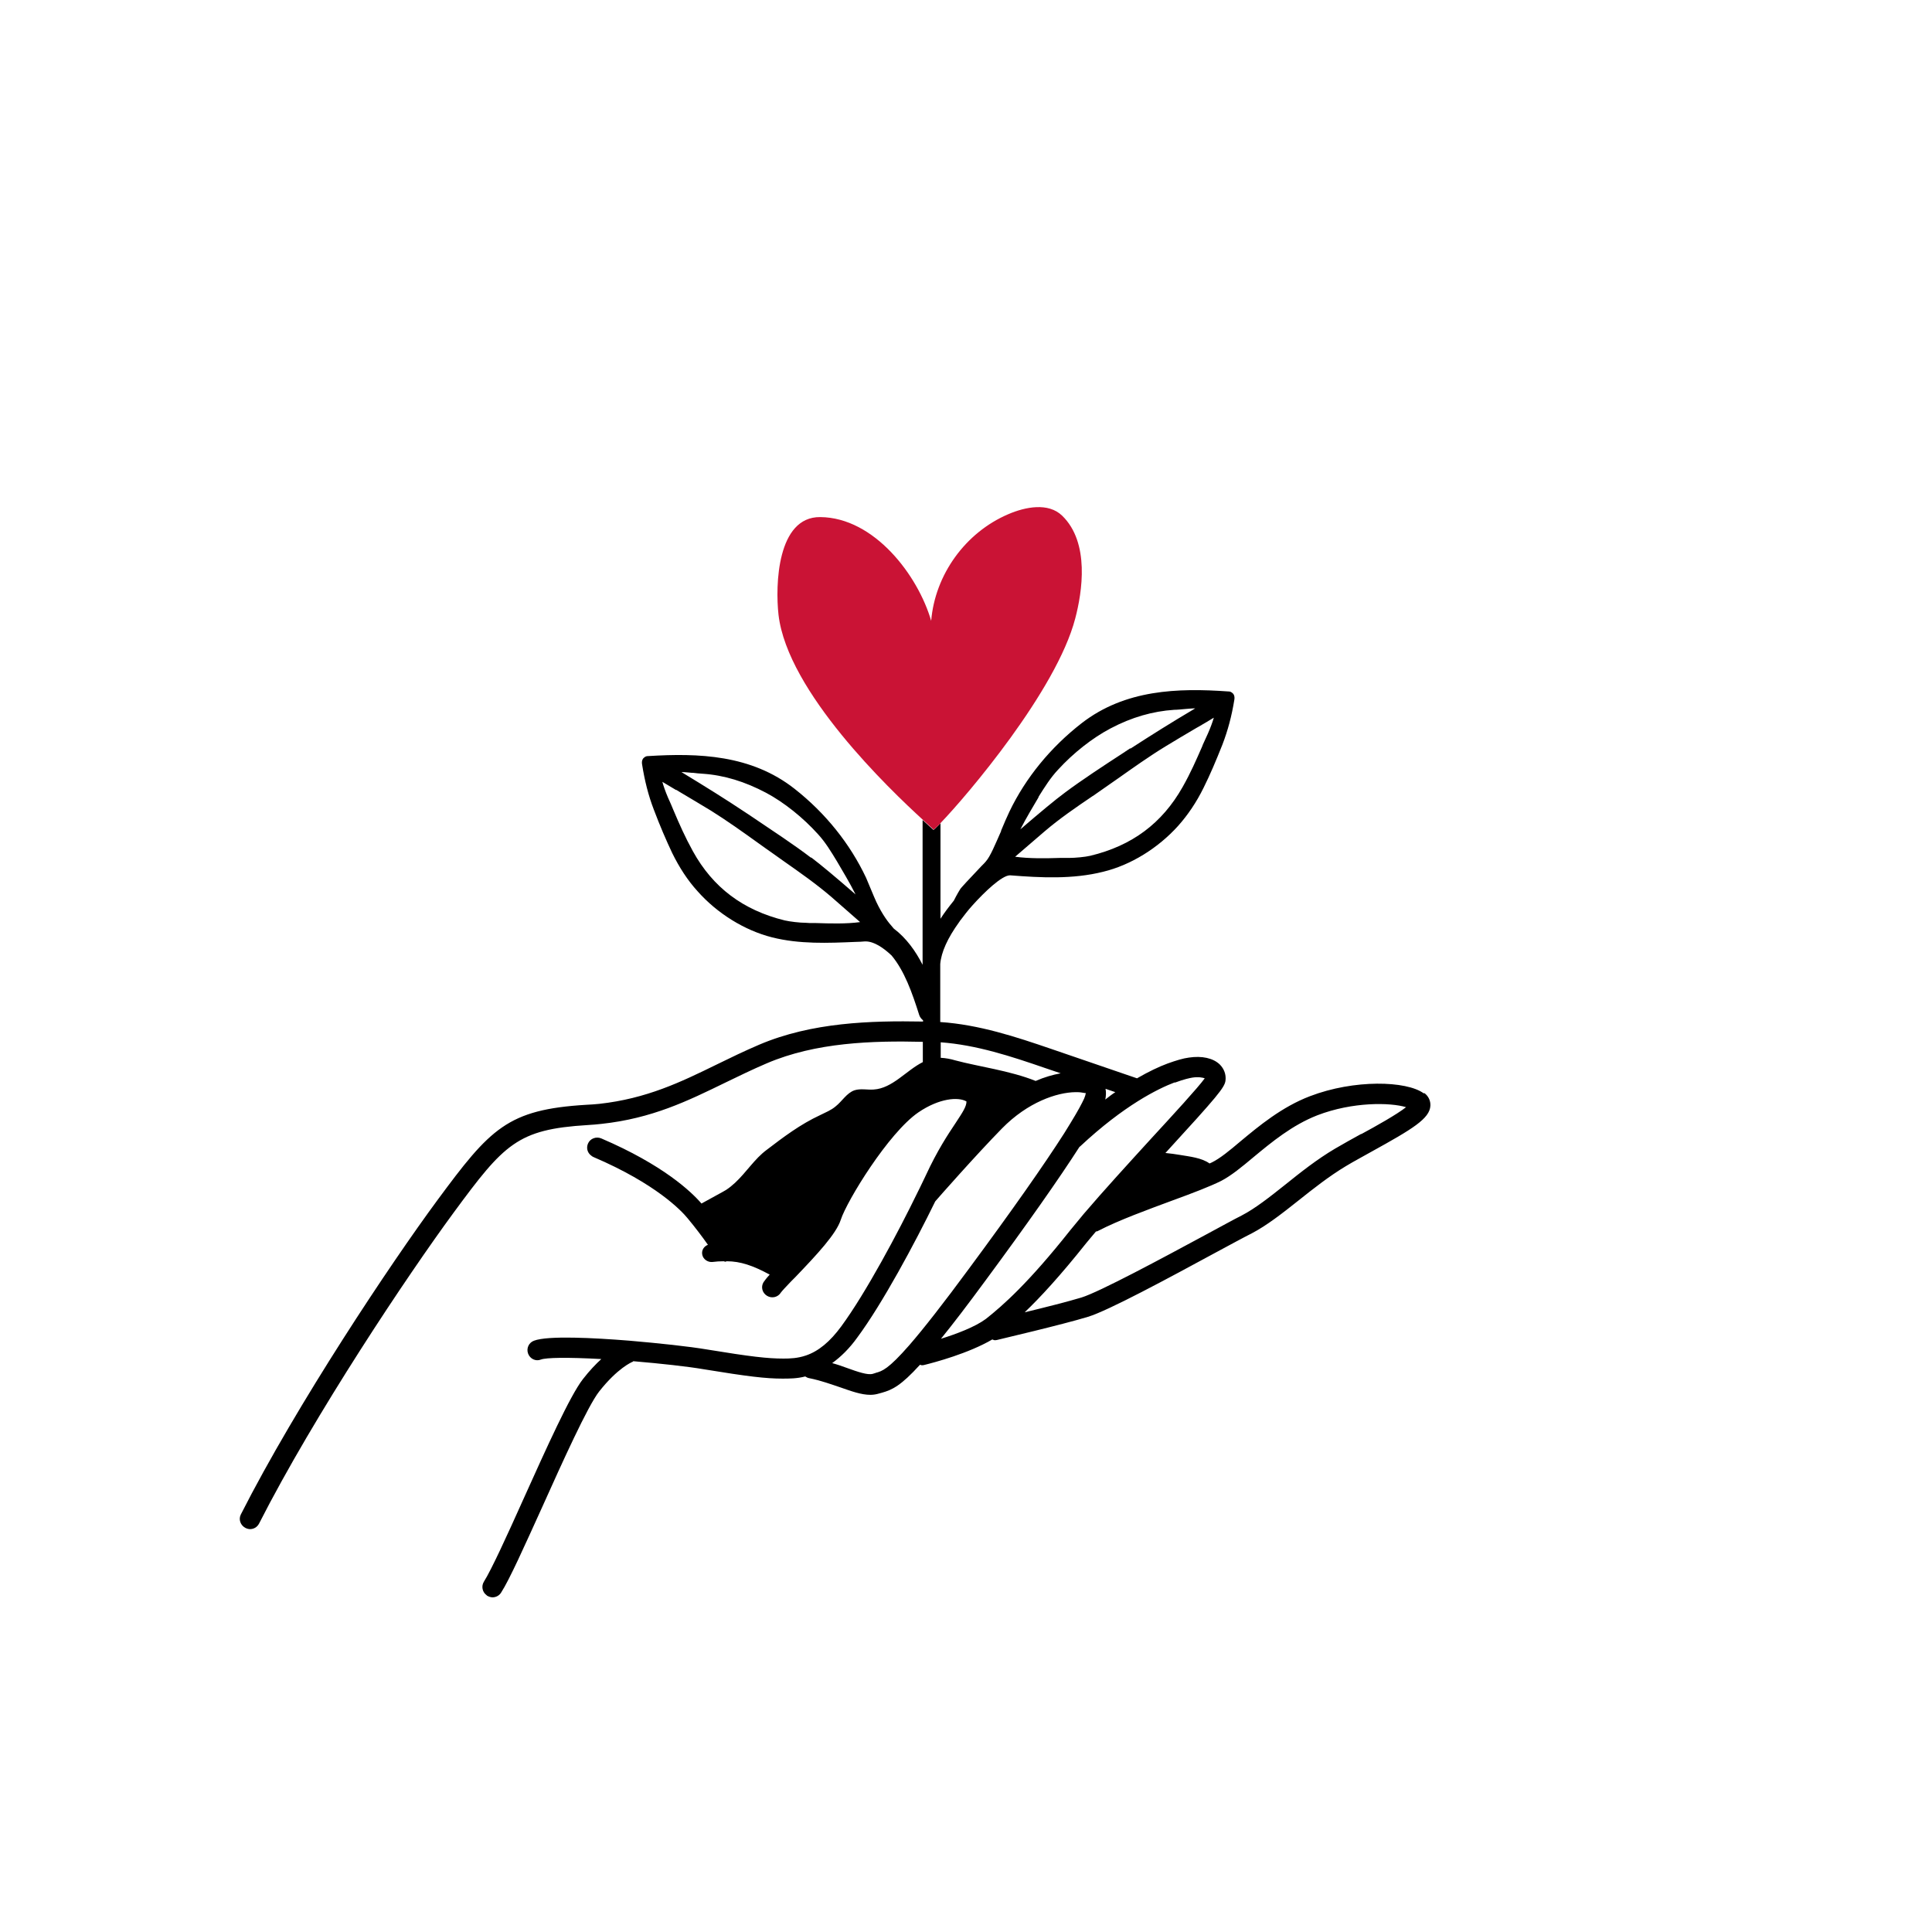 <svg width="81" height="81" viewBox="0 0 81 81" fill="none" xmlns="http://www.w3.org/2000/svg">
<g clip-path="url(#clip0_1_2487)">
<path d="M59.69 45.839C58.97 45.309 56.77 45.249 54.92 45.959C53.74 46.409 52.78 47.209 52.01 47.849C51.55 48.239 51.15 48.569 50.8 48.739C50.78 48.749 50.74 48.769 50.71 48.779C50.38 48.539 49.87 48.489 49.46 48.419C49.28 48.389 49.07 48.359 48.86 48.339C48.86 48.339 48.87 48.329 48.88 48.319C51.05 45.949 51.35 45.589 51.38 45.299C51.41 45.049 51.32 44.809 51.14 44.629C50.86 44.359 50.39 44.259 49.85 44.339C49.61 44.369 49.31 44.459 48.95 44.589C48.6 44.719 48.17 44.919 47.67 45.209L44.08 43.979C42.59 43.469 41.05 42.959 39.42 42.849V40.419C39.46 39.929 39.72 39.339 40.22 38.649L40.24 38.619C40.24 38.609 40.26 38.589 40.27 38.579C40.42 38.379 40.58 38.169 40.77 37.959C41.28 37.389 42.01 36.699 42.34 36.699C42.34 36.699 42.35 36.699 42.36 36.699C43.63 36.799 44.98 36.869 46.25 36.549C47.41 36.269 48.55 35.559 49.39 34.629C49.8 34.169 50.16 33.639 50.46 33.029C50.73 32.489 50.98 31.899 51.25 31.219C51.48 30.619 51.64 30.019 51.75 29.339C51.78 29.169 51.71 29.079 51.65 29.039C51.59 28.989 51.52 28.989 51.49 28.989C49.38 28.839 47.17 28.909 45.35 30.319C44.05 31.329 43 32.609 42.32 34.029C42.21 34.259 42.09 34.539 41.97 34.829V34.849C41.73 35.389 41.52 35.909 41.33 36.119C41.31 36.149 41.24 36.219 41.14 36.319C40.61 36.879 40.28 37.229 40.25 37.289C40.23 37.319 40.11 37.519 39.99 37.759C39.78 38.019 39.59 38.269 39.43 38.519V34.519C39.25 34.699 39.14 34.809 39.13 34.789C39.11 34.769 38.94 34.619 38.68 34.379V40.419C38.68 40.419 38.68 40.439 38.68 40.449C38.39 39.879 38 39.329 37.47 38.929C37.42 38.869 37.38 38.819 37.37 38.809C37.17 38.589 36.88 38.159 36.65 37.609C36.52 37.299 36.41 37.029 36.31 36.799C35.64 35.379 34.61 34.089 33.31 33.069C31.49 31.639 29.28 31.569 27.18 31.699C27.15 31.699 27.08 31.699 27.02 31.749C26.96 31.789 26.89 31.879 26.92 32.049C27.03 32.739 27.18 33.339 27.41 33.939C27.67 34.629 27.93 35.229 28.18 35.759C28.48 36.369 28.83 36.909 29.24 37.359C30.07 38.299 31.22 39.009 32.37 39.299C33.52 39.589 34.72 39.539 35.88 39.489C36.01 39.489 36.14 39.479 36.26 39.469C36.26 39.469 36.28 39.469 36.29 39.469C36.64 39.469 37.03 39.729 37.38 40.059C37.92 40.709 38.24 41.609 38.54 42.559C38.57 42.649 38.63 42.719 38.7 42.779V42.829C36.51 42.789 34.04 42.859 31.83 43.799C31.2 44.069 30.62 44.349 30.05 44.629C28.54 45.369 27.11 46.059 25.13 46.279C24.95 46.299 24.77 46.309 24.58 46.319C21.27 46.519 20.56 47.309 18.33 50.329C16.39 52.959 12.45 58.859 10.1 63.489C9.99 63.699 10.08 63.949 10.29 64.059C10.35 64.089 10.42 64.109 10.48 64.109C10.64 64.109 10.78 64.029 10.86 63.879C13.19 59.299 17.1 53.449 19.02 50.839C21.14 47.959 21.69 47.349 24.63 47.169C24.83 47.159 25.03 47.139 25.22 47.119C27.34 46.889 28.83 46.159 30.41 45.389C30.97 45.119 31.54 44.839 32.15 44.579C34.21 43.699 36.58 43.629 38.69 43.679V44.529C37.99 44.879 37.42 45.629 36.63 45.679C36.36 45.699 36.09 45.629 35.83 45.709C35.5 45.819 35.31 46.169 35.03 46.389C34.84 46.549 34.61 46.639 34.39 46.749C33.55 47.139 32.85 47.669 32.13 48.219C32.01 48.309 31.9 48.409 31.79 48.519C31.34 48.979 30.99 49.529 30.44 49.889C30.33 49.959 29.82 50.229 29.41 50.459C28.98 49.959 27.8 48.839 25.21 47.729C25 47.639 24.74 47.729 24.65 47.949C24.58 48.119 24.62 48.299 24.75 48.419C24.79 48.449 24.83 48.489 24.88 48.509C27.5 49.629 28.57 50.759 28.83 51.079C29.13 51.439 29.45 51.859 29.68 52.189C29.52 52.249 29.41 52.409 29.44 52.589C29.47 52.789 29.67 52.929 29.87 52.909C30.02 52.889 30.18 52.879 30.34 52.879C30.36 52.879 30.39 52.899 30.41 52.899C30.43 52.899 30.45 52.879 30.47 52.879C31.04 52.879 31.57 53.059 32.27 53.439C32.13 53.589 32.06 53.689 32.01 53.759C31.89 53.959 31.96 54.209 32.16 54.329C32.36 54.449 32.62 54.389 32.74 54.189C32.8 54.109 32.96 53.939 33.17 53.719L33.34 53.549C34.27 52.579 35.06 51.729 35.25 51.139C35.51 50.339 37.25 47.499 38.5 46.639C39.38 46.039 40.18 45.979 40.52 46.179C40.52 46.389 40.37 46.619 40.06 47.089C39.74 47.569 39.3 48.229 38.81 49.289C38.73 49.459 38.65 49.619 38.57 49.789L38.49 49.949C37.65 51.679 36.3 54.209 35.27 55.609C34.8 56.249 34.32 56.649 33.79 56.829C33.44 56.949 33.12 56.959 32.85 56.959C32.18 56.959 31.48 56.879 29.65 56.579C28.88 56.449 27.66 56.319 26.39 56.209C24.89 56.089 22.97 55.989 22.39 56.209C22.17 56.289 22.06 56.529 22.14 56.749C22.22 56.969 22.46 57.089 22.68 56.999C22.9 56.919 23.75 56.899 25.21 56.979C24.98 57.189 24.72 57.459 24.44 57.819C23.9 58.509 22.91 60.709 21.95 62.839C21.26 64.379 20.6 65.819 20.29 66.309C20.17 66.499 20.22 66.749 20.4 66.879C20.4 66.879 20.41 66.889 20.42 66.899C20.49 66.939 20.57 66.969 20.65 66.969C20.79 66.969 20.93 66.899 21.01 66.769C21.36 66.229 21.99 64.819 22.73 63.189C23.58 61.299 24.64 58.949 25.12 58.339C25.9 57.349 26.49 57.109 26.51 57.099C26.53 57.099 26.54 57.079 26.55 57.069C27.72 57.169 28.82 57.289 29.52 57.409C31.35 57.709 32.11 57.799 32.8 57.799C33.1 57.799 33.41 57.799 33.76 57.709C33.81 57.739 33.86 57.769 33.92 57.779C34.42 57.879 34.85 58.039 35.24 58.169C35.7 58.329 36.11 58.479 36.49 58.479C36.62 58.479 36.74 58.459 36.87 58.419L36.98 58.389C37.4 58.269 37.76 58.109 38.57 57.219C38.6 57.219 38.62 57.239 38.64 57.239C38.67 57.239 38.71 57.239 38.74 57.229C39.19 57.119 40.61 56.739 41.6 56.159C41.63 56.159 41.66 56.189 41.7 56.189C41.73 56.189 41.76 56.189 41.8 56.179C41.91 56.149 44.53 55.539 45.61 55.209C46.45 54.959 49.04 53.559 50.94 52.529C51.61 52.169 52.16 51.869 52.48 51.709C53.11 51.379 53.75 50.879 54.43 50.339C55.07 49.829 55.73 49.309 56.43 48.889C56.76 48.689 57.14 48.489 57.51 48.279C59.23 47.329 59.94 46.899 59.97 46.359C59.98 46.149 59.89 45.959 59.72 45.829L59.69 45.839ZM47.39 31.369L47.09 31.569L47.06 31.589C46.29 32.089 45.33 32.719 44.65 33.229C44.23 33.539 43.62 34.049 42.78 34.769C43.03 34.279 43.34 33.769 43.54 33.429V33.409C43.81 32.979 44.05 32.599 44.36 32.269C45 31.569 45.8 30.939 46.56 30.539C47.45 30.069 48.33 29.819 49.23 29.759C49.37 29.759 49.52 29.739 49.65 29.729C49.8 29.719 49.95 29.699 50.11 29.699C49.08 30.309 48.27 30.819 47.39 31.389V31.369ZM45.8 33.379H45.81C46.02 33.229 46.28 33.049 46.54 32.869L46.87 32.639C47.48 32.209 48.18 31.709 48.87 31.289C49.26 31.049 49.72 30.779 50.16 30.519L50.25 30.469C50.48 30.339 50.69 30.209 50.89 30.089C50.84 30.259 50.76 30.489 50.64 30.759C50.57 30.919 50.5 31.069 50.43 31.219L50.4 31.299C50.14 31.889 49.92 32.399 49.58 32.999C48.72 34.519 47.46 35.459 45.71 35.879C45.5 35.929 45.08 35.969 44.82 35.969C44.73 35.969 44.64 35.969 44.55 35.969H44.43C43.83 35.989 43.15 35.999 42.56 35.919C42.92 35.609 43.5 35.109 43.78 34.869C44.41 34.329 45.11 33.849 45.79 33.389L45.8 33.379ZM57.07 47.539C56.69 47.749 56.31 47.959 55.97 48.159C55.21 48.609 54.53 49.149 53.87 49.679C53.23 50.189 52.62 50.669 52.06 50.959C51.74 51.119 51.18 51.429 50.51 51.789C48.75 52.739 46.09 54.169 45.34 54.399C44.78 54.569 43.79 54.819 42.96 55.019C43.61 54.399 44.45 53.489 45.54 52.119C45.66 51.969 45.81 51.799 45.95 51.629C45.98 51.629 46 51.629 46.03 51.609C46.92 51.149 48.11 50.719 49.16 50.329C50.01 50.019 50.74 49.739 51.2 49.509C51.62 49.289 52.06 48.929 52.56 48.509C53.32 47.879 54.18 47.169 55.23 46.759C56.71 46.189 58.29 46.219 58.95 46.419C58.57 46.719 57.7 47.209 57.07 47.549V47.539ZM36.72 57.559L36.59 57.599C36.38 57.659 35.97 57.519 35.5 57.349C35.31 57.279 35.11 57.209 34.89 57.149C35.26 56.879 35.61 56.539 35.94 56.079C37 54.649 38.35 52.129 39.21 50.369C39.31 50.249 40.94 48.399 42.01 47.309C43.09 46.209 44.31 45.799 45.09 45.789C45.11 45.789 45.12 45.789 45.14 45.789C45.4 45.789 45.49 45.849 45.52 45.819C45.52 45.849 45.51 45.969 45.37 46.229C45.23 46.509 45 46.899 44.62 47.509C43.77 48.839 42.43 50.749 40.64 53.169C39.55 54.649 38.72 55.709 38.13 56.389C37.24 57.409 36.98 57.489 36.71 57.559H36.72ZM49.26 45.389C49.66 45.239 49.88 45.199 49.99 45.179C50.25 45.139 50.43 45.179 50.51 45.209C50.22 45.609 49.19 46.729 48.26 47.739C47.32 48.769 46.25 49.939 45.44 50.889C45.23 51.139 45.04 51.369 44.87 51.579C43.12 53.789 42.04 54.739 41.33 55.299C40.87 55.639 40.09 55.929 39.45 56.129C39.97 55.489 40.58 54.689 41.33 53.669C43.08 51.299 44.4 49.419 45.26 48.079C45.27 48.079 45.28 48.069 45.29 48.059C47.13 46.339 48.56 45.639 49.25 45.379L49.26 45.389ZM46.34 46.099C46.37 45.949 46.38 45.799 46.35 45.649L46.76 45.789C46.62 45.879 46.48 45.989 46.34 46.099ZM43.82 44.779L44.47 44.999C44.14 45.059 43.79 45.159 43.42 45.319C42.35 44.889 41.03 44.719 40.06 44.459C39.86 44.399 39.65 44.359 39.44 44.349V43.699C40.94 43.809 42.4 44.289 43.82 44.779ZM34 35.959C33.31 35.429 32.35 34.799 31.58 34.279L31.28 34.079C30.41 33.499 29.59 32.989 28.57 32.369C28.71 32.369 28.85 32.389 28.99 32.399H29.04C29.18 32.419 29.32 32.429 29.46 32.439C30.36 32.499 31.23 32.769 32.12 33.239C32.87 33.639 33.67 34.279 34.3 34.979C34.61 35.319 34.84 35.699 35.1 36.129C35.31 36.489 35.62 36.999 35.87 37.499C35.03 36.769 34.42 36.259 34.01 35.949L34 35.959ZM28.36 33.119L28.49 33.199C28.91 33.449 29.4 33.739 29.81 33.989C30.48 34.409 31.14 34.879 31.78 35.339L32.13 35.589C32.34 35.739 32.56 35.889 32.85 36.099C33.52 36.569 34.22 37.059 34.85 37.599C35.12 37.839 35.7 38.339 36.06 38.659C35.48 38.739 34.8 38.719 34.2 38.699H34.06C33.97 38.699 33.88 38.699 33.79 38.689C33.53 38.689 33.12 38.639 32.9 38.589C31.15 38.159 29.89 37.209 29.05 35.689C28.72 35.089 28.49 34.569 28.24 33.979C28.17 33.799 28.09 33.629 28.01 33.449C27.89 33.169 27.81 32.929 27.77 32.779C27.95 32.889 28.14 32.999 28.34 33.119H28.36Z" fill="black"/>
<path d="M39.44 34.499C40.52 33.379 44.29 28.959 45.08 25.929C45.37 24.829 45.7 22.749 44.53 21.619C43.95 21.059 42.99 21.249 42.27 21.559C40.47 22.329 39.2 24.099 39.04 26.029C38.49 24.129 36.66 21.699 34.39 21.679C32.58 21.659 32.5 24.539 32.64 25.779C33.02 29.009 37.29 33.089 38.69 34.369C38.95 34.609 39.12 34.759 39.14 34.779C39.15 34.789 39.26 34.689 39.44 34.509V34.499Z" fill="#CA1335"/>
</g>
<defs>
<clipPath id="clip0_1_2487">
<rect width="49.9" height="45.69" fill="white" transform="translate(10.05 21.259)"/>
</clipPath>
</defs>
</svg>

